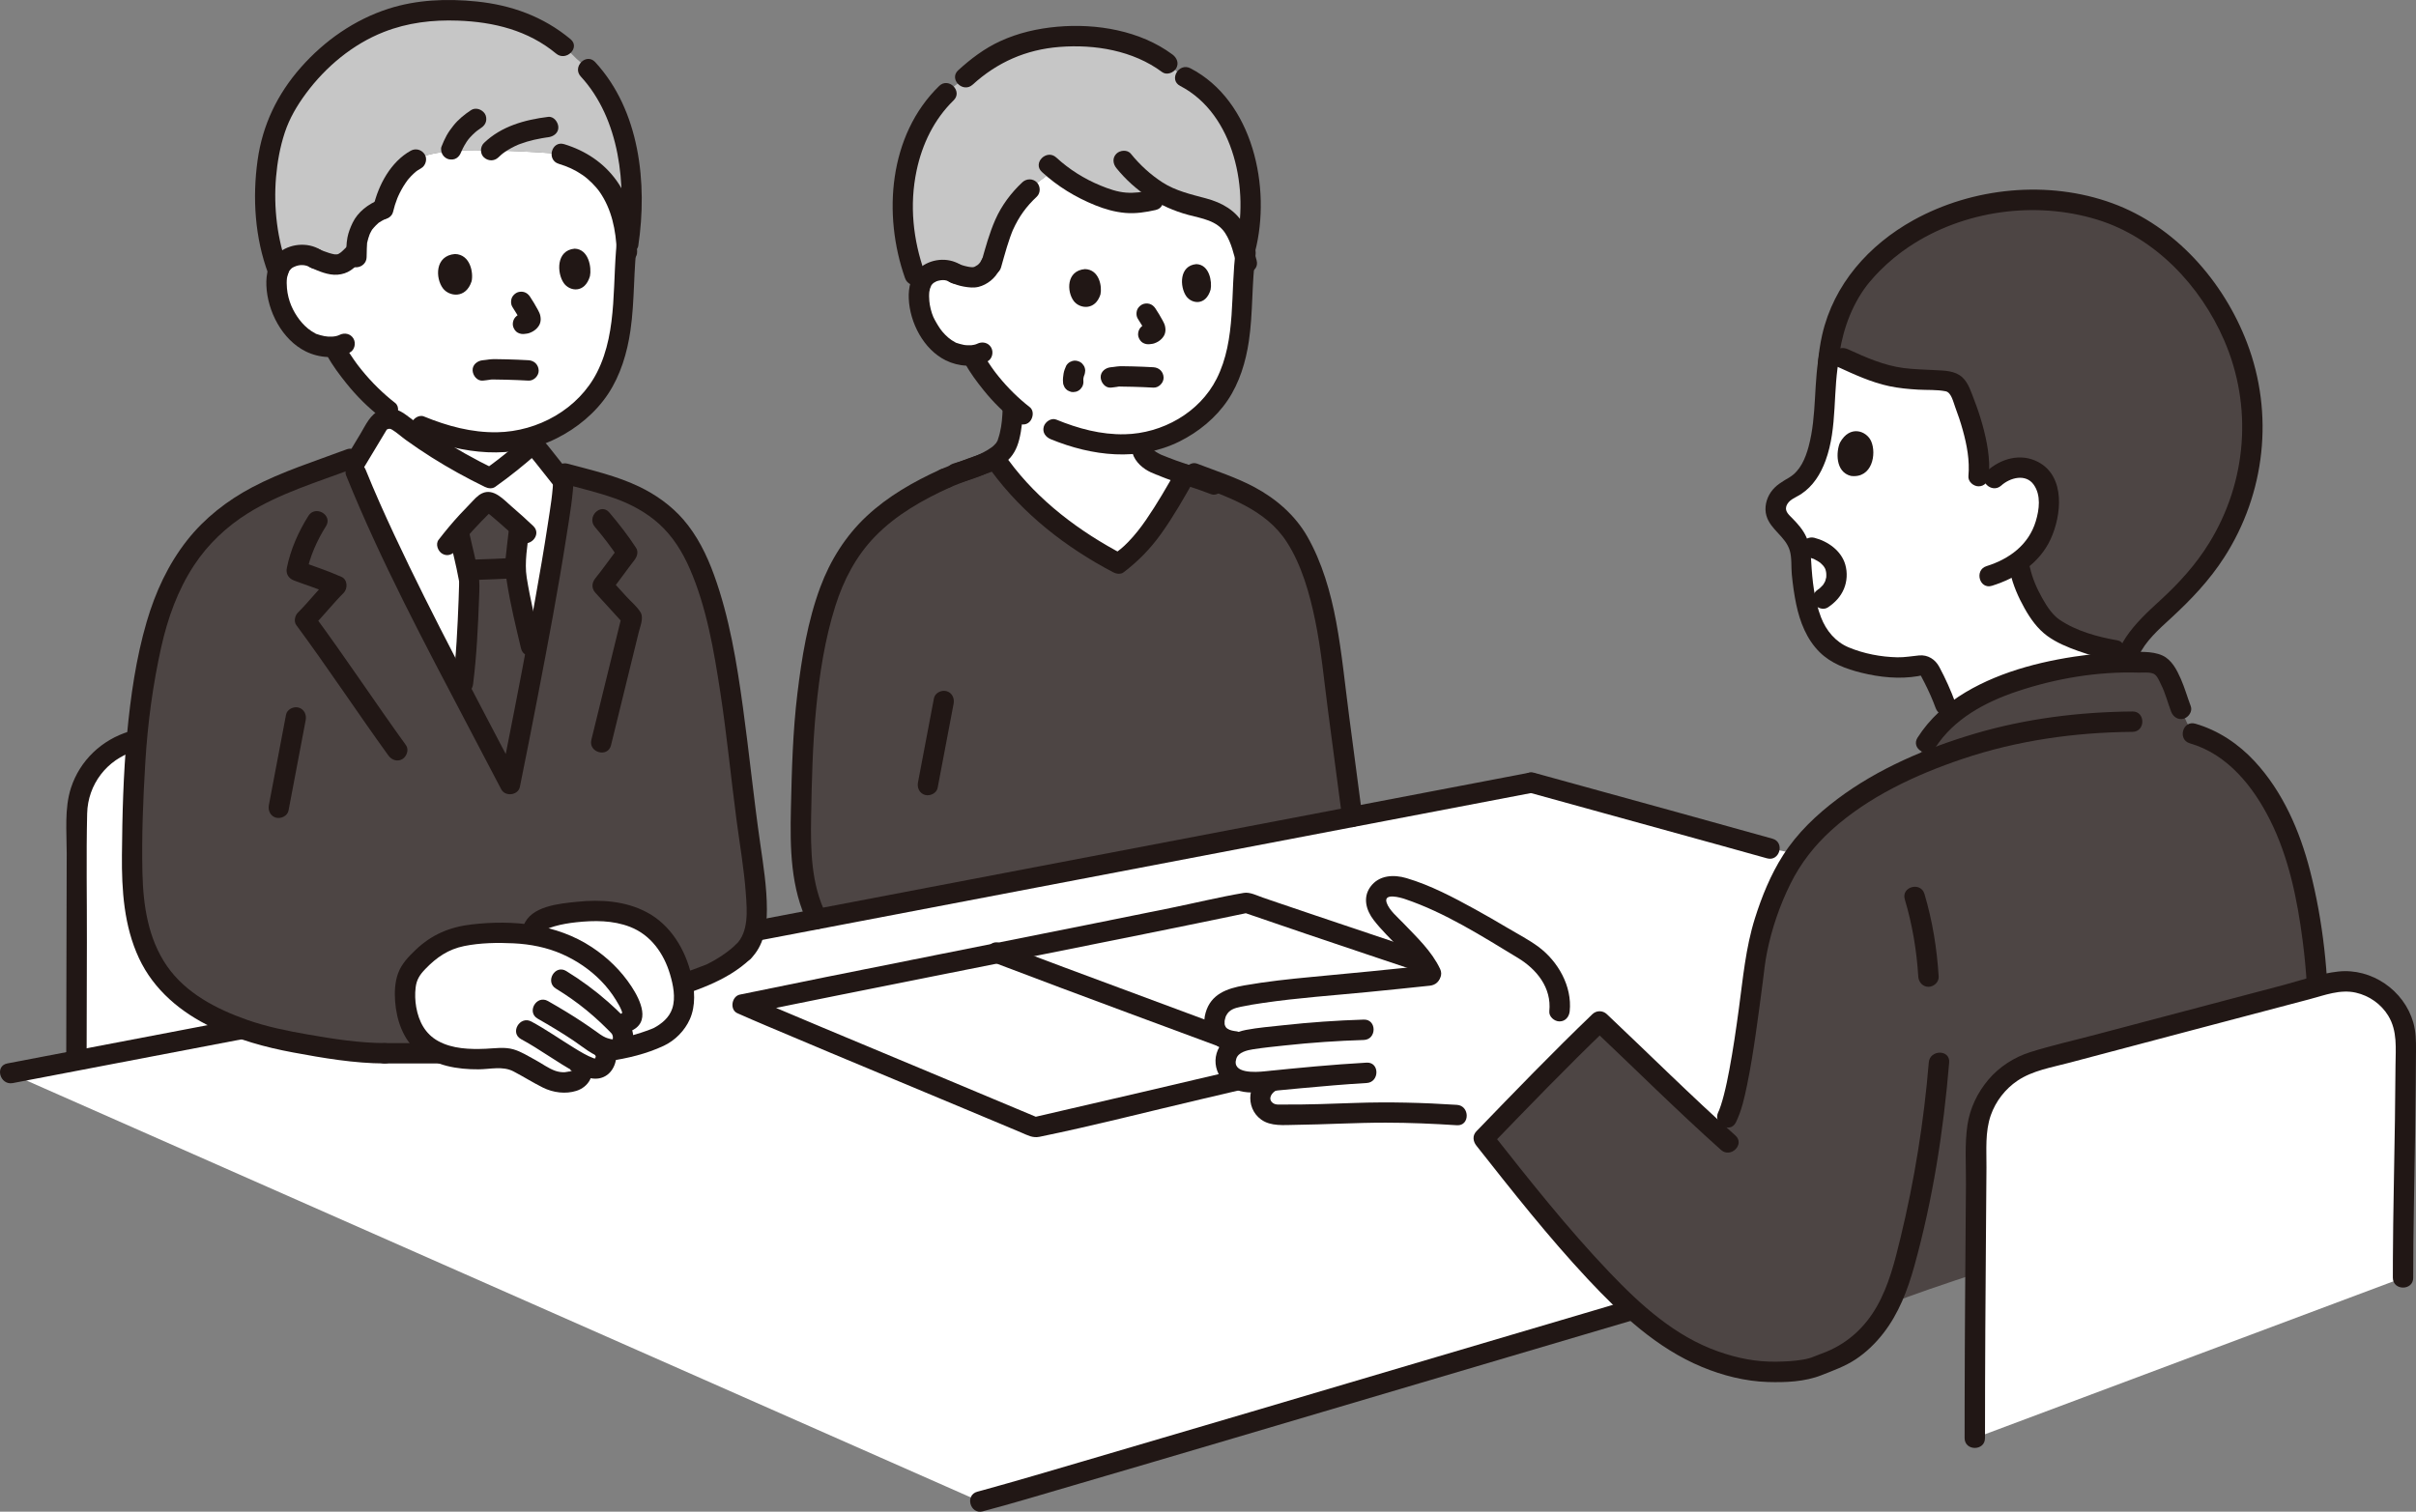 <?xml version="1.0" encoding="UTF-8"?><svg id="b" xmlns="http://www.w3.org/2000/svg" width="473.966" height="296.646" viewBox="0 0 473.966 296.646"><rect x="0" y="0" width="473.966" height="296.646" fill="#808080" stroke="none"/><defs><style>.d{fill:#fff;}.e{fill:none;}.f{fill:#211715;}.g{fill:#c6c6c6;}.h{fill:#4d4544;}</style></defs><g id="c"><path class="d" d="M47.506,201.9c2.8-.54,5.7-1.09,8.69-1.66l92.25-17.62c50.11-9.57,112.01-21.39,151.98-29.04,14.17,3.9,35.99,9.91,46.76,12.93,0,0,3.73.74,7.13,1.41v79.14c-12.09,3.32-147.44,43.73-162.05,47.58L1.976,210.61c2.97-.57,7.44-1.42,13.21-2.53,8.29-1.59,19.27-3.69,32.32-6.18Z"/><path class="d" d="M37.006,196.62c3.2,2.26,6.79,3.94,10.5,5.28-13.05,2.49-24.03,4.59-32.32,6.18l-.19-1.02c0-6.55.1-36.09.1-47.06,0-6.94,4.37-12.67,10.82-14.55l.89.08c-.52,6.11-.67,12.25-.81,18.39-.2,8.26-.3,16.95,3.57,24.26,1.78,3.34,4.35,6.26,7.44,8.44Z"/><path class="d" d="M358.886,68.95l2.62,1.31c3.27,1.49,6.58,3,10.11,3.68,3.25.62,6.6.52,9.89.83.61.05,1.23.13,1.74.45.64.41,1,1.14,1.31,1.83,1.97,4.5,4.13,11.39,3.6,16.38l3.03.43c1.09-1,2.25-1.75,3.86-2.01,1.81-.28,3.5.1,4.73,1.18,1.82,1.6,2.45,4.66,2.11,7.1-.64,4.51-2.66,7.84-5.92,10.15l.33,1.59c.68,3.15,3,7.95,5.39,10.38,2.54,2.58,9.16,4.66,13.21,5.34l2.7.64c-.25.57-.43,1.15-.53,1.74-6.08.06-12.16,1.05-18.05,2.62-5.64,1.51-11.38,3.76-15.88,7.36l-1.46-1.51c-1.26-3.53-2.9-6.39-2.95-6.55-.34-.93-1.32-1.49-2.29-1.27-4.05.91-10.2.05-14.64-1.8-2.27-.94-4.42-2.68-6.02-6.05-.75-1.58-1.3-3.69-1.69-5.85-.59-3.28-.82-6.69-.84-8.64-.33-1.44-.9-2.79-1.9-3.96-1.51-1.78-4.01-3.22-2.58-6.13.55-1.1,1.54-1.9,2.65-2.44,5.58-2.71,6.17-10.98,6.6-16.93-.01-2.81.21-5.41.62-7.81.07-.72.16-1.41.25-2.06Z"/><path class="f" d="M16.994,207.059c0-7.398.031-14.797.051-22.195.022-8.403-.145-16.829.053-25.23.135-5.724,3.89-10.601,9.351-12.258,2.457-.745,1.41-4.607-1.063-3.857-5.41,1.641-9.707,5.688-11.463,11.093-1.316,4.052-.83,8.654-.837,12.863-.017,9.572-.046,19.144-.07,28.716-.009,3.623-.021,7.245-.021,10.868,0,2.574,4,2.578,4,0h0Z"/><path class="f" d="M192.802,296.571c5.874-1.552,11.697-3.321,17.528-5.024,10.516-3.072,21.023-6.172,31.53-9.275,12.235-3.613,24.468-7.235,36.701-10.856,10.718-3.172,21.436-6.346,32.157-9.508,6.249-1.842,12.491-3.711,18.76-5.484.31-.088.621-.175.931-.26,2.479-.681,1.427-4.541-1.063-3.857-5.529,1.519-11.019,3.19-16.519,4.81-10.341,3.045-20.677,6.106-31.014,9.165-12.223,3.618-24.446,7.237-36.671,10.85-10.868,3.212-21.738,6.42-32.614,9.605-6.56,1.921-13.114,3.875-19.706,5.685-.361.099-.722.197-1.083.293-2.487.657-1.432,4.516,1.063,3.857h0Z"/><path class="f" d="M2.506,212.536c12.565-2.401,25.128-4.811,37.693-7.211,5.509-1.052,11.017-2.104,16.526-3.154,2.526-.482,1.456-4.338-1.063-3.857-15.735,3.001-31.468,6.01-47.201,9.022-2.339.448-4.678.896-7.018,1.343-2.526.483-1.456,4.339,1.063,3.857h0Z"/><path class="f" d="M347.72,164.578c-12.143-3.399-24.302-6.742-36.459-10.094-3.431-.946-6.862-1.891-10.292-2.837-2.485-.685-3.546,3.173-1.063,3.857,12.739,3.51,25.479,7.018,38.212,10.552,2.847.79,5.694,1.582,8.539,2.378,2.483.695,3.543-3.163,1.063-3.857h0Z"/><path class="d" d="M151.245,199.513c-2.47-1.051-4.393-1.881-5.578-2.413,25.715-5.33,71.02-14.127,98.866-19.959,13.375,4.626,38.473,12.952,55.888,18.872l4.284,1.456c-30.634,7.096-71.54,16.832-101.661,23.758-15.904-6.709-40.045-16.713-51.8-21.714Z"/><path class="f" d="M194.923,188.863c17.699,6.743,35.487,13.251,53.239,19.853,5.086,1.891,10.17,3.786,15.25,5.693,1.011.38,2.192-.422,2.46-1.397.308-1.122-.382-2.079-1.397-2.46-18.571-6.969-37.191-13.806-55.77-20.753-4.244-1.587-8.485-3.179-12.719-4.792-1.01-.385-2.193.426-2.46,1.397-.309,1.126.384,2.074,1.397,2.46h0Z"/><path class="f" d="M152.255,197.786c-1.864-.793-3.729-1.585-5.578-2.413l-.478,3.655c12.259-2.54,24.539-4.984,36.816-7.434,13.838-2.761,27.678-5.511,41.509-8.309,6.851-1.386,13.7-2.783,20.541-4.215h-1.063c16.049,5.548,32.179,10.863,48.269,16.293,3.97,1.34,7.937,2.687,11.903,4.036v-3.857c-26.783,6.205-53.531,12.557-80.303,18.805-7.117,1.661-14.236,3.315-21.358,4.953h1.063c-14.039-5.921-28.114-11.756-42.164-17.65-3.055-1.282-6.109-2.566-9.158-3.862-.993-.422-2.143-.297-2.736.718-.491.84-.282,2.311.718,2.736,8.438,3.589,16.905,7.112,25.366,10.646,4.855,2.028,9.711,4.055,14.564,6.086,2.306.965,4.612,1.931,6.917,2.899,1.085.456,2.17.912,3.255,1.368,1.23.518,2.233,1.114,3.596.834,10.586-2.174,21.09-4.887,31.612-7.352,11.211-2.626,22.42-5.263,33.629-7.896,12.018-2.822,24.036-5.642,36.062-8.428,2.034-.471,1.764-3.258,0-3.857-10.281-3.495-20.573-6.955-30.867-10.412-5.423-1.821-10.846-3.642-16.266-5.472-2.493-.842-4.984-1.686-7.475-2.535-.969-.33-1.938-.662-2.907-.994-1.135-.389-2.513-1.12-3.721-.915-4.835.821-9.637,1.999-14.443,2.978-5.46,1.112-10.922,2.214-16.386,3.31-11.422,2.293-22.847,4.564-34.271,6.845-11.261,2.249-22.522,4.496-33.766,6.826-1.597.331-2.044,2.955-.478,3.655,1.849.827,3.714,1.619,5.578,2.413.993.423,2.143.297,2.736-.718.492-.84.282-2.311-.718-2.736Z"/><path class="e" d="M56.82,154.171c-1.122,5.915-2.245,11.83-3.367,17.746"/><path class="d" d="M61.879,50.747c-1.11-.729-2.473-.854-3.585-.64-2.421.467-3.259,1.886-3.587,2.692-.978,2.41-.279,6.447,1.015,8.812.912,1.672,2.293,3.986,5.098,5.535.883.485,3.104,1.136,5.109.841-1.479-.984,2.054,4.018,2.054,4.018,2.226,3.027,4.672,5.798,8.119,8.476v1.655c.657-.077,1.348.075,1.911.513,5.677,4.418,11.9,8.156,18.115,11.169,2.794-1.963,5.652-4.314,7.493-5.972v-1.843c3.849-1.002,7.334-2.955,10.654-5.902,5.253-4.662,7.335-11.765,7.875-19.547.275-3.954.296-8.253.77-12.517-.688-9.951-5.337-15.589-12.78-17.819,0,0-7.605-.687-16.735-.742-9.131-.056-11.82,1.827-11.82,1.827-3.288,1.785-5.555,6.056-6.397,9.718-1.859.673-2.806,1.631-3.724,2.773-.747.93-1.377,2.997-1.432,3.721-.044.58-.074,1.188-.093,1.814-1.719,1.77-2.6,2.642-4.16,2.588-1.171-.04-2.834-.686-3.902-1.169"/><path class="d" d="M85.707,126.39c-6.262-12.216-12.43-24.835-16.425-35.018l.534-.888,4.373-7.264c.778-1.126,2.604-1.523,3.824-.574,5.677,4.418,11.9,8.156,18.115,11.169,2.794-1.963,5.652-4.314,7.493-5.972.387-.348,1.584-.083,1.836.239,1.549,1.981,6.866,8.548,5.042,6.577-.951,12.617-10.439,59.221-10.439,59.221-4.099-7.876-9.258-17.55-14.354-27.492Z"/><path class="g" d="M61.879,50.747c1.067.483,2.731,1.129,3.902,1.169,1.559.054,2.441-.819,4.16-2.588.019-.626.049-1.235.093-1.814.055-.724.684-2.791,1.432-3.721.918-1.142,1.865-2.1,3.724-2.773.842-3.661,3.109-7.933,6.397-9.718,0,0,2.689-1.882,11.82-1.827,9.131.056,16.735.742,16.735.742,7.767,2.326,12.491,8.366,12.851,19.145.598-2.98.867-6.324.871-9.605.019-3.827-.316-7.51-.913-10.368-1.36-6.5-5.004-13.886-9.826-17.834-7.092-7.377-14.977-9.55-25.82-9.55-7.255,0-17.94,2.206-27.312,13.149-4.294,5.278-6.013,8.796-7.216,14.898-.596,3.071-1.044,8.359-.686,11.46.229,1.908.637,5.008,1.356,7.99.309,1.28.674,2.538,1.108,3.671.088-.216.152-.374.152-.374.328-.806,1.166-2.224,3.587-2.692,1.112-.215,2.474-.09,3.585.64"/><path class="e" d="M115.317,13.67c3.724,4.147,6.488,10.247,7.633,15.72,1.062,5.075,1.292,12.752.19,19.218"/><path class="f" d="M113.936,15.014c7.668,8.318,9.031,21.384,7.426,32.14-.159,1.067.267,2.15,1.397,2.46.943.259,2.3-.322,2.46-1.397,1.829-12.26.28-26.557-8.455-36.031-1.749-1.897-4.572.937-2.828,2.828h0Z"/><path class="f" d="M56.494,52.669c-2.103-5.621-2.85-11.916-2.343-17.876.254-2.981.782-5.942,1.72-8.788.919-2.786,2.405-5.3,4.143-7.651,3.869-5.235,9.175-9.676,15.269-12.072,4.702-1.848,9.547-2.411,14.565-2.233,6.998.248,13.772,1.911,19.249,6.467,1.965,1.635,4.81-1.18,2.828-2.828-5.339-4.442-11.592-6.7-18.46-7.398-5.777-.587-11.696-.365-17.256,1.425-6.675,2.15-12.546,6.259-17.172,11.498s-7.537,11.302-8.505,18.241c-1.032,7.394-.531,15.233,2.104,22.279.378,1.011,1.352,1.701,2.46,1.397.971-.267,1.777-1.443,1.397-2.46h0Z"/><path class="f" d="M109.609,32.146c1.738.531,3.136,1.147,4.707,2.221,1.14.78,2.557,2.182,3.356,3.341,2.333,3.386,3.16,7.473,3.319,11.615.099,2.566,4.099,2.579,4,0-.184-4.802-1.159-9.823-3.991-13.814-2.537-3.576-6.158-5.948-10.328-7.221-2.468-.753-3.522,3.107-1.063,3.857h0Z"/><path class="f" d="M90.468,29.844c.054-.136.109-.272.166-.407l-.202.478c.409-.958.913-1.868,1.544-2.698l-.313.405c.633-.819,1.374-1.537,2.189-2.173l-.405.313c.314-.242.637-.471.967-.691.435-.29.778-.681.919-1.195.132-.479.072-1.116-.202-1.541-.559-.867-1.805-1.338-2.736-.718-1.279.852-2.5,1.835-3.458,3.045-.488.616-.946,1.244-1.328,1.932-.389.702-.705,1.443-1,2.188-.179.452-.033,1.139.202,1.541.243.415.718.811,1.195.919.512.117,1.087.091,1.541-.202.464-.299.717-.685.919-1.195h0Z"/><path class="f" d="M97.766,30.89c.167-.161.336-.319.51-.471.087-.076.176-.149.264-.224.137-.117.153-.126.001-.009.387-.298.796-.57,1.214-.823.396-.239.804-.459,1.221-.662.21-.102.423-.197.636-.292.28-.126-.281.102.01-.002.138-.05.274-.108.412-.16.899-.335,1.822-.603,2.756-.819.507-.117,1.017-.219,1.53-.308.243-.042.487-.082.731-.119.038-.006.416-.062.194-.03-.248.036.3-.038.289-.036,1.034-.128,2.052-.828,2-2-.044-.973-.888-2.138-2-2-4.587.569-9.181,1.835-12.596,5.126-.755.727-.786,2.107,0,2.828.811.744,2.023.776,2.828,0h0Z"/><path class="f" d="M77.113,41.567c.213-.913.492-1.809.838-2.68.027-.068.054-.135.082-.202.056-.137.036-.09-.06.141.046-.027.095-.217.118-.268.101-.224.206-.445.315-.665.23-.462.479-.915.749-1.355.256-.417.535-.814.821-1.211.162-.225-.306.369-.002.005.077-.092.152-.185.23-.276.154-.181.313-.357.478-.528.323-.337.67-.643,1.027-.944.188-.159-.329.227-.024.022.094-.063.185-.131.279-.193.206-.137.417-.263.633-.383.916-.507,1.294-1.843.718-2.736-.598-.928-1.756-1.26-2.736-.718-3.914,2.168-6.334,6.701-7.321,10.928-.237,1.017.315,2.214,1.397,2.46,1.022.233,2.206-.307,2.46-1.397h0Z"/><path class="h" d="M129.913,194.51s8.223-2.819,9.828-3.589c3.396-1.629,6.055-4.155,6.055-4.155,2.673-2.445,2.772-6.81,2.599-10.149-.256-4.942-1.123-9.874-1.783-14.785-1.958-14.565-2.995-29.626-6.98-43.81-1.212-4.312-2.751-8.585-5.219-12.322-3.215-4.868-7.86-7.863-13.261-9.832-1.681-.613-10.305-2.943-10.305-2.943,0,0-.141-.038-.278-.077.092,8.964-10.508,61.034-10.508,61.034-9.362-17.985-24.245-45.352-31.293-63.861l-.142.053-12.236,4.593c-11.761,4.597-18.796,11.146-23.34,21.315-1.282,2.869-2.553,6.948-3.245,10.014-1.345,5.955-2.307,11.996-2.878,18.074-.619,6.595-.777,13.224-.934,19.846-.197,8.268-.299,16.955,3.577,24.26,1.774,3.343,4.344,6.261,7.436,8.444,4.27,3.013,9.229,5.004,14.235,6.505,2.728.818,16.643,3.563,24.24,3.562h19.657l34.776-12.177Z"/><path class="h" d="M92.038,115.74c.024-.832.032-1.409.023-1.635-.043-1.017-1.386-6.472-2.009-9.386l-.128-.436c1.58-1.84,3.17-3.479,4.97-5.289.182-.183.382-.365.634-.439.538-.159,1.065.235,1.486.594,1.725,1.47,3.165,2.681,4.864,4.246-.02.244-.033.41-.033.41-.2,1.883-.646,5.24-.749,6.877-.141,2.223,1.617,10.006,3.044,16.019,0,0,.267,1.135.676,2.876-2.45,12.991-4.754,24.308-4.754,24.308-2.759-5.3-5.997-11.414-9.373-17.877.077-1.096.127-1.814.127-1.814.647-5.036,1.11-14.546,1.223-18.452Z"/><path class="f" d="M75.48,204.687c-5.042-.02-10.095-.814-15.05-1.68-4.072-.712-8.077-1.513-11.982-2.889-5.962-2.101-11.99-5.205-15.677-10.527-3.73-5.386-4.682-11.93-4.83-18.341-.167-7.223.133-14.522.57-21.731.459-7.581,1.463-15.105,3.116-22.52,1.261-5.654,3.22-11.157,6.409-16.022,2.74-4.18,6.405-7.646,10.64-10.285,6.282-3.914,13.588-6.102,20.48-8.689,1.011-.379,1.702-1.351,1.397-2.46-.267-.97-1.444-1.778-2.46-1.397-6.23,2.339-12.749,4.37-18.644,7.49-4.873,2.579-9.31,6.033-12.731,10.377-3.741,4.749-6.246,10.213-7.939,15.997-2.09,7.138-3.159,14.669-3.853,22.061-.739,7.869-.936,15.818-1.005,23.719-.06,6.884.396,13.927,3.35,20.253,2.916,6.242,8.246,10.659,14.373,13.578,5.089,2.424,10.345,3.882,15.853,4.907,5.898,1.097,11.967,2.137,17.982,2.16,2.574.01,2.578-3.99,0-4h0Z"/><path class="f" d="M147.211,188.181c2.606-2.521,3.24-6.222,3.238-9.705-.003-4.315-.686-8.632-1.301-12.893-1.287-8.914-2.172-17.878-3.402-26.8-1.205-8.742-2.653-17.672-5.681-25.995-1.419-3.902-3.272-7.674-6.005-10.832-2.376-2.744-5.423-4.908-8.686-6.471-4.424-2.119-9.282-3.214-13.997-4.489-2.488-.673-3.55,3.185-1.063,3.857,3.435.929,6.95,1.753,10.305,2.943,3.113,1.104,6.153,2.746,8.619,4.958,2.723,2.444,4.638,5.533,6.092,8.87,3.3,7.575,4.736,16.118,5.981,24.236,1.276,8.318,2.079,16.699,3.178,25.041.637,4.835,1.489,9.651,1.833,14.52.228,3.227.606,7.468-1.939,9.93-1.854,1.793.977,4.62,2.828,2.828h0Z"/><path class="f" d="M75.48,208.687h15.39c1.519,0,3.357.287,4.851-.09,1.287-.324,2.557-.895,3.808-1.333,10.207-3.574,20.41-7.16,30.621-10.722,6.057-2.113,12.267-3.846,17.06-8.361,1.878-1.769-.955-4.594-2.828-2.828-1.196,1.127-2.555,2.094-3.965,2.933-.566.337-1.147.637-1.735.932-.478.24.071-.018-.252.109-.769.303-1.543.595-2.32.88-2.245.823-4.506,1.603-6.764,2.388-3.826,1.33-7.645,2.677-11.468,4.016l-17.84,6.247c-1.657.58-3.341,1.112-4.979,1.743-.088.034-.344.067-.403.141-.09.112.758.005.332-.053-.791-.108-1.673,0-2.469,0h-17.04c-2.574,0-2.578,4,0,4h0Z"/><path class="f" d="M56.113,140.244c-1.122,5.915-2.245,11.83-3.367,17.746-.201,1.06.296,2.158,1.397,2.46.977.268,2.258-.33,2.46-1.397,1.122-5.915,2.245-11.83,3.367-17.746.201-1.06-.296-2.158-1.397-2.46-.977-.268-2.258.33-2.46,1.397h0Z"/><path class="e" d="M118.598,95.57c-2.818-1.065-7.801-2.541-10.464-3.662-1.343-.433-2.597-1.387-3.407-2.585"/><path class="f" d="M92.519,55.191c.37-1.627-.223-5.26-3.258-5.345-3.979.322-3.86,4.76-2.364,6.739,1.225,1.62,4.504,2.086,5.622-1.393Z"/><path class="f" d="M115.74,54.17c.333-1.63-.224-5.277-3.004-5.374-3.643.308-3.517,4.76-2.139,6.75,1.128,1.63,4.133,2.109,5.144-1.376Z"/><path class="f" d="M100.528,60.243c.294.452.578.91.856,1.372.299.496.612.999.851,1.528l-.202-.478c.051.123.091.245.112.376l-.071-.532c.006.062.006.118,0,.181l.071-.532c-.005.039-.014.076-.028.113l.202-.478c-.014.037-.032.072-.054.104l.313-.405c-.093.117-.202.218-.319.311l.405-.313c-.1.073-.203.135-.316.186l.478-.202c-.153.062-.309.096-.472.119l.532-.071c-.273.035-.548.062-.818.113-.469.088-.962.52-1.195.919-.251.429-.357,1.061-.202,1.541.157.484.457.951.919,1.195.498.263.987.306,1.541.202.039-.007.079-.014.118-.02l-.532.071c.373-.05.765-.063,1.121-.192.558-.201,1.06-.486,1.472-.921.302-.318.564-.692.673-1.125.124-.493.109-.84.018-1.329-.079-.429-.291-.826-.495-1.209-.464-.872-.987-1.717-1.526-2.545-.283-.435-.687-.779-1.195-.919-.479-.132-1.116-.072-1.541.202-.427.275-.803.685-.919,1.195s-.093,1.089.202,1.541h0Z"/><path class="f" d="M77.516,79.066c-2.423-1.893-4.61-4.049-6.547-6.436-.22-.272-.438-.545-.652-.822.226.292-.143-.19-.151-.201-.096-.127-.191-.254-.286-.382-.177-.239-.347-.482-.515-.727-.628-.915-1.256-1.841-1.783-2.819-.497-.922-1.85-1.289-2.736-.718-.937.604-1.249,1.75-.718,2.736,1.075,1.996,2.475,3.85,3.892,5.611,1.968,2.445,4.193,4.652,6.667,6.585.823.643,2.037.862,2.828,0,.659-.718.881-2.141,0-2.828h0Z"/><path class="f" d="M62.888,49.02c-2.611-1.589-6.15-1.225-8.447.77-1.771,1.539-2.278,4.017-2.182,6.265.213,5.021,3.076,10.613,7.729,12.908,2.621,1.293,5.997,1.557,8.634.21.962-.491,1.241-1.842.718-2.736-.572-.977-1.771-1.21-2.736-.718-.827.422-2.118.4-2.97.24-.546-.103-1.066-.263-1.592-.436-.405-.133.249.151-.097-.045-.293-.166-.585-.329-.866-.514-1.775-1.171-3.13-3.108-3.916-4.927-.467-1.08-.774-2.326-.87-3.466-.056-.664-.079-1.352.005-2.014-.011.09.101-.491.133-.61.048-.178.428-.958.093-.343.084-.154.163-.308.25-.46.051-.089.343-.412.055-.092.427-.475.431-.487.991-.739.883-.397,2.054-.446,3.05.16,2.205,1.342,4.217-2.116,2.019-3.454h0Z"/><path class="f" d="M82.106,85.581c8.647,3.544,18.416,4.738,27.04.459,4.015-1.992,7.702-5.027,10.177-8.781,2.421-3.672,3.716-8.029,4.349-12.348.878-5.989.565-12.074,1.396-18.067.148-1.069-.259-2.148-1.397-2.46-.935-.257-2.311.32-2.46,1.397-1.245,8.979.149,18.909-4.067,27.252-3.659,7.242-11.617,11.654-19.616,11.79-4.997.085-9.764-1.216-14.359-3.099-1-.41-2.199.444-2.46,1.397-.315,1.147.393,2.049,1.397,2.46h0Z"/><path class="e" d="M62.05,92.925c3.74-1.127,9.447-2.974,10.721-6.03.471-1.136.739-2.355.914-3.565.222-1.487.305-2.549.379-4.239"/><path class="f" d="M103.68,70.688c-1.445-.083-2.892-.139-4.339-.177-.734-.02-1.468-.034-2.202-.038-.378-.002-.748.011-1.124.055-.338.039-.674.093-1.012.136.529-.067-.191.016-.286.025-1.039.095-2.051.852-2,2,.045,1.002.884,2.101,2,2,.219-.02.437-.046.655-.074.232-.031.463-.062.694-.094.233-.032.215-.03-.052.007.356-.087.76-.057,1.124-.055.734.004,1.468.019,2.202.038,1.447.039,2.894.094,4.339.177,1.046.06,2.046-.963,2-2-.051-1.135-.879-1.936-2-2h0Z"/><path class="f" d="M60.869,52.474c1.627.731,3.528,1.577,5.357,1.431.937-.075,1.835-.351,2.612-.891.834-.579,1.552-1.283,2.258-2.006.732-.749.802-2.092,0-2.828-.791-.726-2.047-.799-2.828,0-.295.302-.591.603-.897.893-.132.125-.266.247-.403.366-.067.058-.16.112-.216.181.035-.043.37-.267.151-.118-.124.084-.245.171-.375.246-.068.04-.14.074-.208.114-.244.144.225-.087.225-.087-.048.071-.354.118-.435.137-.02.005-.171.049-.181.036,0,0,.598-.042.202-.035-.151.003-.3.009-.451,0-.017-.001-.21-.017-.21-.018,0-.008.571.091.146.014-.357-.065-.708-.157-1.054-.263-.357-.109-.71-.234-1.059-.368-.166-.064-.328-.143-.496-.199.059.02.414.179.169.07-.096-.042-.191-.084-.287-.127-.505-.227-.986-.355-1.541-.202-.464.128-.967.486-1.195.919-.462.874-.301,2.278.718,2.736h0Z"/><path class="f" d="M67.887,93.258c6.822,16.895,15.446,33.054,23.907,49.167,2.182,4.155,4.371,8.305,6.539,12.468.77,1.478,3.315,1.197,3.655-.478,1.207-5.931,2.371-11.87,3.516-17.814,2.011-10.441,3.991-20.897,5.626-31.404.611-3.93,1.338-7.938,1.435-11.924.062-2.575-3.938-2.574-4,0-.084,3.478-.596,6.284-1.087,9.527-.756,4.996-1.62,9.976-2.511,14.95-1.752,9.774-3.63,19.526-5.565,29.266-.42,2.113-.841,4.225-1.27,6.336l3.655-.478c-8.269-15.881-16.816-31.631-24.403-47.855-1.978-4.23-3.891-8.493-5.64-12.823-.404-1.001-1.333-1.707-2.46-1.397-.95.261-1.804,1.453-1.397,2.46h0Z"/><path class="f" d="M116.701,103.393c1.658,1.949,3.217,3.968,4.614,6.114l.313-2.424c-1.631,2.096-3.251,4.439-4.835,6.398-.704.871-.793,1.959,0,2.828,1.915,2.101,3.831,4.203,5.746,6.304l-.514-1.946c-2.008,8.17-4.012,16.34-6.014,24.512-.612,2.5,3.244,3.566,3.857,1.063,1.497-6.111,2.996-12.222,4.496-18.332.317-1.29.633-2.579.95-3.869.277-1.126.994-2.777.366-3.851-.657-1.123-1.879-2.124-2.75-3.079-1.103-1.21-2.206-2.42-3.309-3.63v2.828c1.639-2.028,3.436-4.602,4.835-6.398.532-.683.835-1.621.313-2.424-1.581-2.427-3.364-4.718-5.239-6.923-1.67-1.964-4.488.877-2.828,2.828h0Z"/><path class="f" d="M60.503,101.225c-1.964,3.126-3.501,6.593-4.232,10.222-.23,1.139.325,2.052,1.397,2.46,2.435.928,4.944,1.685,7.323,2.752l-.405-3.141c-2.149,2.145-4.006,4.561-6.154,6.706-.572.571-.831,1.721-.313,2.424,6.203,8.406,11.956,17.131,18.071,25.6.631.874,1.74,1.3,2.736.718.864-.505,1.353-1.856.718-2.736-6.115-8.469-11.867-17.194-18.071-25.6l-.313,2.424c2.149-2.145,4.006-4.561,6.154-6.706.832-.83.793-2.604-.405-3.141-2.7-1.211-5.517-2.103-8.279-3.155l1.397,2.46c.67-3.324,2.031-6.404,3.829-9.266,1.373-2.186-2.086-4.196-3.454-2.019h0Z"/><path class="f" d="M104.611,103.217c-1.386-1.321-2.81-2.598-4.262-3.845-1.559-1.339-3.502-3.623-5.771-2.571-.944.438-1.653,1.335-2.37,2.068-.687.703-1.367,1.412-2.033,2.134-1.455,1.576-2.819,3.223-4.131,4.92-.661.855-.13,2.241.718,2.736,1.033.604,2.074.14,2.736-.718,2.04-2.641,4.345-5.083,6.711-7.434.167-.166.397-.23.046-.131-.246.178-.527.199-.842.063l.208.132c.1.152.47.407.672.579.596.507,1.192,1.015,1.783,1.527,1.262,1.094,2.498,2.215,3.708,3.367,1.864,1.776,4.697-1.048,2.828-2.828h0Z"/><path class="f" d="M106.067,126.168c-1.007-4.248-2.045-8.511-2.736-12.824-.482-3.007.169-6.364.512-9.54.116-1.076-1.002-2-2-2-1.178,0-1.883.921-2,2-.212,1.962-.481,3.918-.667,5.884-.143,1.516.023,2.945.255,4.449.681,4.406,1.751,8.76,2.778,13.095.594,2.504,4.451,1.444,3.857-1.063h0Z"/><path class="f" d="M88.123,105.251c.608,2.825,1.36,5.627,1.876,8.471.033.181.072.363.093.547-.062-.541-.028-.202-.029-.074-.002.22,0,.441-.004.661-.014.909-.049,1.818-.085,2.726-.215,5.536-.466,11.11-1.159,16.61-.135,1.073,1.016,2,2,2,1.193,0,1.864-.923,2-2,.704-5.58.956-11.237,1.169-16.854.06-1.584.156-3.114-.128-4.679-.516-2.844-1.267-5.646-1.876-8.471-.542-2.515-4.399-1.451-3.857,1.063h0Z"/><path class="f" d="M100.675,109.489c-2.462.133-4.928.228-7.392.31-1.044.035-2.049.895-2,2,.047,1.054.88,2.037,2,2,2.464-.082,4.93-.177,7.392-.31,1.043-.057,2.05-.879,2-2-.046-1.035-.881-2.061-2-2h0Z"/><path class="f" d="M111.332,92.302c-1.074-1.377-2.165-2.74-3.253-4.106-1.001-1.257-1.753-2.328-3.489-2.482-1.87-.166-3.002,1.292-4.315,2.394-1.665,1.397-3.381,2.727-5.155,3.983h2.019c-4.002-1.951-7.894-4.123-11.625-6.552-1.963-1.278-3.882-2.625-5.746-4.045-1.563-1.19-3.232-1.768-5.141-1.015-1.986.783-2.867,2.904-3.902,4.622l-2.634,4.375c-1.331,2.211,2.126,4.224,3.454,2.019l2.251-3.739,1.51-2.508c.157-.26.312-.521.47-.78.211-.346-.004-.113.111-.175.434-.232.671-.198,1.086.056.926.568,1.779,1.358,2.662,1.995,1.644,1.187,3.327,2.321,5.041,3.404,3.37,2.128,6.864,4.05,10.446,5.796.612.298,1.417.426,2.019,0,1.48-1.047,2.924-2.144,4.339-3.277.65-.52,1.294-1.049,1.929-1.588.288-.244.575-.49.859-.738.348-.303.922-.539.04-.258-.129.041-.365-.468-.129-.014.114.219.335.424.486.615.414.522.829,1.042,1.243,1.563.869,1.092,1.739,2.183,2.597,3.284.665.853,2.131.698,2.828,0,.842-.842.666-1.974,0-2.828h0Z"/><path class="f" d="M71.923,50.453c.004-.589.016-1.178.042-1.766.012-.282.027-.563.046-.845.004-.06-.012-.331.029-.392.012-.017-.113.581-.038.307.092-.339.154-.684.259-1.021.062-.2.13-.399.202-.596.043-.117.108-.242.14-.362-.049.179-.149.339-.022.065.086-.185.178-.368.28-.545.047-.082.102-.161.148-.243.17-.299-.259.306-.089.101.266-.32.531-.638.825-.933.148-.148.301-.291.46-.427.288-.246-.036-.057-.053.03.012-.058.226-.162.271-.193.193-.131.392-.251.596-.362.108-.059.218-.116.329-.169.096-.046.531-.227.1-.052.502-.204.911-.433,1.195-.919.251-.429.357-1.061.202-1.541-.302-.932-1.422-1.819-2.46-1.397-2.142.871-4.176,2.382-5.205,4.517-.44.913-.827,1.899-1.02,2.898-.242,1.253-.228,2.573-.238,3.844-.008,1.046.925,2.048,2,2,1.09-.049,1.992-.879,2-2h0Z"/><path class="d" d="M133.668,191.76c-.978-4.083-3.137-8.011-6.567-10.293-3.379-2.248-7.563-2.896-11.518-2.693-2.152.111-10.139.703-10.949,3.425l-.322,1.263c-2.532-.391-5.116-.468-7.669-.349-3.923.183-8.03.401-11.327,2.727-1.55,1.093-2.904,2.441-4.175,3.841-1.026,1.13-1.444,2.5-1.602,4.085-.14,1.404-.083,2.935.192,4.433.431,2.348,1.397,4.613,2.979,6.168,1.432,1.407,3.301,2.313,5.242,2.825,3.315.873,6.739.687,10.119.434,1.154-.086,2.304.159,3.324.704,1.859.992,4.133,2.161,5.589,3.067,1.47.914,3.302,1.207,5.001.878.644-.125,1.301-.358,1.739-.846.438-.489.583-1.286.181-1.805,0,0-.602-.777-1.204-1.554.851.441,1.811.939,1.811.939.623.323,1.279.621,1.979.673.7.052,1.458-.187,1.866-.757.408-.571.773-1.967.265-2.616,0,0-.006-.007-.006-.008,6.42-.122,10.59-2.813,10.59-2.813,2.575-1.185,4.342-3.615,4.753-5.625.411-2.01.186-4.109-.291-6.103Z"/><path class="f" d="M106.563,182.731c-.053.148-.104.151.048.008.136-.128.121-.13.428-.293.571-.303,1.085-.488,1.738-.674,1.382-.395,2.811-.636,4.239-.791,3.557-.385,7.21-.411,10.596.904,4.057,1.576,6.612,5.202,7.822,9.265.621,2.084,1.151,4.608.452,6.74-.595,1.814-2.07,3.006-3.689,3.872-.046.025-.098.041-.145.063.677-.321-.084.029-.25.094-.691.27-1.391.517-2.096.746-2.402.782-4.866,1.347-7.366,1.701-1.07.152-1.657,1.514-1.397,2.46.316,1.151,1.386,1.549,2.46,1.397,3.662-.519,7.447-1.425,10.814-3.008,2.217-1.043,4.121-2.974,5.115-5.214,1.186-2.673.954-5.754.318-8.541-1.158-5.079-4.083-9.981-8.796-12.464-4.185-2.204-8.962-2.517-13.589-2.042-3.478.357-9.178.813-10.559,4.713-.861,2.431,3.002,3.477,3.857,1.063h0Z"/><path class="f" d="M109.064,193.999c2.084,1.277,4.095,2.675,5.984,4.227.959.788,1.891,1.607,2.796,2.457.452.425.897.857,1.335,1.297.219.22.428.45.651.665.008.007.309.326.134.119-.168-.199.107.178.136.224.013.021.125.286.05.093-.086-.22.036.153.048.203.022.092.048.185.061.279-.006-.043-.028-.287-.025-.055,0,.054-.017.452.01.212.025-.216-.025.089-.029.11-.013.066-.047.365-.002.054-.011.073-.094.283-.018.07-.055.154-.334.156.007.017.057-.023.256-.165.108-.048-.123.097.022.016.122.005-.119.013-.233.002-.351.009-.024.002-.325-.022-.099.002.249.026-.141-.03-.197-.044-.218-.054-.433-.111-.645-.183-.12-.04-.238-.085-.356-.131.032.012.261.118.058.022-.176-.083-.352-.167-.523-.261-.389-.213-.739-.476-1.099-.734-.944-.675-1.897-1.338-2.863-1.983-2.229-1.488-4.531-2.859-6.857-4.189-2.239-1.279-4.256,2.176-2.019,3.454,2.361,1.349,4.696,2.741,6.956,4.255,1.972,1.321,3.828,3.011,6.191,3.586,1.425.346,2.972.29,4.13-.706,1.052-.905,1.554-2.341,1.465-3.709-.097-1.476-.734-2.646-1.75-3.692s-2.08-2.057-3.179-3.022c-2.557-2.247-5.31-4.278-8.212-6.057-2.201-1.349-4.212,2.109-2.019,3.454h0Z"/><path class="f" d="M116.896,207.318c.175.271-.015.009.005-.011-.025-.192-.036-.212-.033-.06-.007.12-.004.131.009.033.06-.17-.049.191-.059.229-.024.095-.054.189-.088.281l.059-.143-.078.144.099-.119c-.028-.08.159.035-.094.054.3-.022-.261-.075-.068-.021.174.049-.186-.041-.15-.028-1.359-.498-2.665-1.302-3.919-2.073-2.782-1.71-5.454-3.589-8.331-5.142-2.266-1.223-4.288,2.23-2.019,3.454,3.67,1.98,7.002,4.515,10.668,6.499,1.894,1.026,4.213,1.944,6.185.539,1.632-1.162,2.4-3.905,1.266-5.655-.586-.906-1.774-1.28-2.736-.718-.901.527-1.307,1.826-.718,2.736h0Z"/><path class="f" d="M123.581,202.384c4.216-1.646,2.073-6.108.293-8.82-2.021-3.081-4.691-5.672-7.762-7.698-6.96-4.591-15.437-5.397-23.553-4.467-4.301.493-7.853,1.976-11.008,4.982-1.421,1.354-2.784,2.765-3.465,4.64-.619,1.705-.709,3.676-.574,5.471.278,3.697,1.572,7.547,4.536,9.95,3.328,2.699,7.683,3.428,11.864,3.393,2.276-.019,4.731-.688,6.827.41,1.937,1.014,3.808,2.194,5.76,3.168,1.991.993,4.445,1.327,6.593.641,2.337-.747,3.831-3.132,2.54-5.439-1.257-2.247-4.714-.232-3.454,2.019-.488-.871.41-.319-.339-.376-.28-.021-.75.136-1.046.146-.626.021-1.239-.065-1.832-.268-1.376-.469-2.696-1.477-3.982-2.165-1.359-.728-2.758-1.626-4.249-2.054-1.787-.513-3.612-.194-5.432-.118-3.129.129-6.512.038-9.326-1.504-2.563-1.405-3.82-3.848-4.318-6.653-.223-1.254-.27-2.608-.115-3.875.191-1.561.836-2.516,1.911-3.63,2.197-2.277,4.49-3.862,7.627-4.496,3.121-.631,6.512-.687,9.683-.532,3.261.159,6.535.794,9.531,2.124,2.839,1.26,5.442,3.02,7.612,5.244,1.115,1.142,2.091,2.381,2.921,3.744.386.634.797,1.306,1.077,1.995.074.182.116.4.196.577.084-.041.087.047.007.263.022-.256.16-.432.414-.528-1.006.393-1.704,1.342-1.397,2.46.264.959,1.448,1.792,2.46,1.397h0Z"/><path class="d" d="M187.371,53.645c.983.45,2.38.768,3.459.79,1.125.023,2.813-.987,3.437-2.426l.181-.043c2.137-7.498,3.103-12.498,12.538-18.61,3.007,2.518,6.46,4.337,9.752,5.505,4.491,1.593,7.475,1.049,12.216-.322.315.145.637.283.958.415.809.331,1.62.621,2.35.87,2.295.782,4.917,1.07,7.043,2.235,1.748.957,2.982,2.673,3.738,4.517.34.829.852,2.566,1.221,3.87-.527,4.188-.534,8.435-.804,12.325-.503,7.243-2.441,13.853-7.329,18.191-3.702,3.285-7.625,5.244-12.083,5.954-.57,2.481,1.925,3.824,3.852,4.487,1.168.515,2.892,1.113,4.67,1.713-1.696,3.018-3.205,5.534-5.059,8.456-1.904,3.002-4.425,6.211-6.745,7.979,0,0-.506.386-1.355,1.033-10.407-5.435-18.765-12.502-24.329-20.757,1.132-.728,2.02-1.569,2.425-2.541.438-1.057.688-2.191.851-3.317.218-1.463.292-2.484.363-4.219-2.259-2.008-4.029-4.09-5.67-6.322,0,0-3.288-4.655-1.912-3.739-1.866.275-3.932-.331-4.754-.782-2.61-1.441-3.895-3.594-4.744-5.151-1.205-2.201-1.855-5.958-.945-8.2.305-.75,1.085-2.07,3.338-2.505,1.035-.2,2.303-.083,3.336.595"/><path class="h" d="M185.486,93.855c-10.386,4.681-17.512,10.237-21.746,19.699-1.193,2.674-2.375,6.47-3.021,9.323-1.252,5.536-2.147,11.161-2.674,16.817-.576,6.142-.726,12.304-.875,18.466-.179,7.554-.278,15.476,3.132,22.195,34.229-6.537,72.477-13.843,104.974-20.054-1.481-11.262-2.972-22.535-4.453-33.797-.865-6.599-2.524-12.911-5.397-18.904-2.872-6.003-8.319-9.859-14.829-12.294-1.521-.567-6.301-2.405-6.301-2.405l-1.321-.508c-1.866,3.352-3.464,6.03-5.462,9.18-1.904,3.002-4.425,6.211-6.745,7.979,0,0-.506.386-1.355,1.033-9.743-5.088-17.69-11.607-23.231-19.193"/><path class="h" d="M185.49,93.853c2.515-1.097,6.658-2.581,10.197-3.795"/><path class="g" d="M194.449,51.967c2.137-7.498,3.103-12.498,12.538-18.61,3.007,2.518,6.46,4.337,9.752,5.505,4.491,1.593,7.475,1.049,12.216-.322.315.145.637.283.958.415.809.331,1.62.621,2.35.87,2.295.782,4.917,1.07,7.043,2.235,1.748.957,2.982,2.673,3.738,4.517.266.649.638,1.855.964,2.973l.294-.737c.8-3.006,1.26-7.43,1.005-10.689-.998-12.786-7.437-20.853-13.902-23.512-5.317-5.881-15.721-8.471-25.483-7.202-7.953,1.034-12.666,4.117-17.146,8.365-6.979,4.645-12.405,14.152-11.612,27.708.217,3.716.938,6.717,2.315,10.576l.853,2.391c.182-.447.364-.894.364-.894.305-.75,1.085-2.07,3.338-2.505,1.035-.2,2.303-.083,3.336.595.983.45,2.38.768,3.459.79,1.125.023,2.813-.987,3.437-2.426"/><path class="e" d="M190.831,15.25c7.171-5.374,13.91-6.808,20.687-6.648,10.74.252,19.475,4.168,25.436,10.824,3.441,3.843,5.992,9.492,7.045,14.559.989,4.761,1.185,11.992.11,18.025"/><path class="e" d="M185.528,19.414c-4.262,4.15-6.277,8.816-7.53,14.479-.628,2.851-.827,5.785-.557,8.684.293,3.122.729,10.476,3.159,14.344"/><path class="f" d="M200.562,35.77c-2.209,2.074-4.052,4.521-5.284,7.297-1.197,2.698-1.953,5.537-2.759,8.369-.295,1.038.362,2.176,1.397,2.46,1.052.289,2.164-.354,2.46-1.397.384-1.352.753-2.708,1.164-4.052.192-.627.393-1.25.612-1.868.102-.287.207-.572.317-.856.061-.157.123-.313.187-.468.14-.341-.191.413.074-.17,1.192-2.617,2.594-4.549,4.658-6.487.788-.74.747-2.082,0-2.828-.786-.786-2.039-.742-2.828,0h0Z"/><path class="f" d="M186.362,55.372c.886.396,1.783.707,2.741.871.97.166,1.919.284,2.887.042,1.655-.412,3.299-1.704,4.004-3.266.228-.505.354-.986.202-1.541-.128-.464-.486-.967-.919-1.195-.875-.462-2.277-.301-2.736.718-.066.147-.138.289-.222.426-.019.032-.162.208-.161.241,0-.031.315-.382.134-.175-.107.122-.215.242-.332.354-.07.067-.143.13-.216.194-.243.213.335-.239.141-.106-.258.177-.523.317-.796.468-.178.099.514-.185.196-.085-.067.021-.132.046-.199.067-.14.042-.281.074-.425.097l.532-.071c-.404.054-.816.007-1.218-.045l.532.071c-.44-.062-.875-.148-1.304-.264-.202-.055-.403-.115-.601-.182-.104-.035-.207-.076-.31-.112-.341-.121.435.193.091.039-.506-.227-.985-.355-1.541-.202-.464.128-.967.486-1.195.919-.461.872-.302,2.28.718,2.736h0Z"/><path class="f" d="M204.396,33.743c3.06,2.822,6.594,4.967,10.443,6.527,1.909.774,3.858,1.33,5.916,1.512,2.003.177,4.022-.133,5.972-.577,2.509-.572,1.447-4.429-1.063-3.857-1.575.359-3.127.568-4.745.449-1.726-.126-3.426-.731-5.016-1.384-3.178-1.305-6.154-3.17-8.678-5.499-1.89-1.743-4.726,1.079-2.828,2.828h0Z"/><path class="f" d="M219.013,32.991c3.64,4.497,8.504,7.665,14.088,9.173,2.675.722,5.635,1.082,7.264,3.594,1.23,1.896,1.701,4.231,2.296,6.384.685,2.478,4.545,1.426,3.857-1.063-.639-2.311-1.2-4.762-2.404-6.859-1.684-2.931-4.346-4.44-7.534-5.295-2.918-.782-5.944-1.466-8.519-3.128-2.361-1.523-4.456-3.455-6.22-5.634-.68-.84-2.121-.707-2.828,0-.831.831-.682,1.986,0,2.828h0Z"/><path class="f" d="M231.517,16.855c10.709,5.562,13.63,20.657,10.856,31.426-.643,2.494,3.214,3.558,3.857,1.063,3.205-12.442-.388-29.551-12.694-35.943-2.281-1.185-4.307,2.266-2.019,3.454h0Z"/><path class="f" d="M181.409,53.527c-2.287-6.475-3.022-13.279-1.596-20.047,1.094-5.193,3.433-10.059,7.261-13.783,1.849-1.798-.981-4.625-2.828-2.828-9.897,9.627-11.098,25.254-6.694,37.722.852,2.411,4.718,1.373,3.857-1.063h0Z"/><path class="f" d="M190.813,16.613c4.821-4.402,10.482-6.889,17.018-7.402,6.963-.546,14.459.695,20.165,4.94.867.645,2.234.142,2.736-.718.596-1.019.152-2.09-.718-2.736-6.311-4.695-14.915-6.141-22.609-5.451-3.885.349-7.664,1.208-11.213,2.845-3.046,1.405-5.74,3.439-8.208,5.692-1.905,1.74.93,4.562,2.828,2.828h0Z"/><path class="f" d="M221.966,87.567c.032,1.959,1.15,3.462,2.729,4.519.675.452,1.434.774,2.188,1.068.162.063.493.162.146.036.259.094.51.217.764.323.318.131.638.256.959.377,2.918,1.102,5.929,1.945,8.832,3.086,1.006.395,2.196-.434,2.46-1.397.312-1.135-.388-2.063-1.397-2.46-2.607-1.025-5.302-1.813-7.938-2.758-.572-.205-1.137-.423-1.703-.644-.507-.198.372.161-.095-.04-.238-.103-.478-.195-.719-.288-.137-.052-.275-.102-.411-.158.35.145-.038-.022-.104-.056-.302-.154-.602-.307-.886-.492-.039-.026-.425-.312-.241-.163s-.171-.163-.204-.195c-.051-.05-.367-.463-.139-.125-.064-.095-.119-.195-.18-.291-.089-.179-.102-.204-.04-.073.058.133.055.104-.01-.087l-.038-.171c.031.237.04.233.027-.011-.018-1.081-.907-2-2-2-1.071,0-2.018.915-2,2h0Z"/><path class="f" d="M188.062,94.826c3.219-.971,6.608-2.029,9.26-4.172,1.406-1.136,2.169-2.625,2.615-4.358.524-2.035.68-4.179.774-6.272.047-1.047-.954-2.047-2-2-1.124.05-1.95.879-2,2-.087,1.945-.155,3.217-.576,4.986-.107.448-.25.88-.39,1.317-.187.584.112-.131-.074.187-.079.135-.158.269-.238.403-.217.365.091-.049-.023.037-.127.095-.232.258-.346.37-.107.105-.218.207-.332.305-.081.07-.459.345-.084.077-.549.393-1.122.744-1.721,1.056-.344.179-.693.346-1.046.505-.057.025-.54.233-.345.152.181-.075-.375.149-.438.174-1.343.525-2.718.96-4.097,1.377-1.001.302-1.735,1.415-1.397,2.46.327,1.011,1.387,1.721,2.46,1.397h0Z"/><path class="f" d="M226.273,72.064c-1.345-.077-2.691-.129-4.038-.165-.683-.018-1.366-.032-2.05-.036-.352-.002-.696.01-1.046.051-.327.038-.652.091-.978.131.567-.069-.123.009-.23.018-1.039.095-2.051.852-2,2,.045,1.002.884,2.101,2,2,.204-.019.407-.043.61-.069.228-.03.455-.061.683-.092.229-.032.2-.028-.085.012.31-.102.723-.053,1.046-.051.683.004,1.367.018,2.05.036,1.347.036,2.693.088,4.038.165,1.046.06,2.046-.963,2-2-.051-1.135-.879-1.936-2-2h0Z"/><path class="f" d="M215.885,57.781c.344-1.514-.207-4.895-3.032-4.975-3.703.3-3.592,4.43-2.2,6.271,1.14,1.508,4.192,1.941,5.232-1.297Z"/><path class="f" d="M237.495,56.83c.31-1.517-.208-4.911-2.796-5.001-3.391.287-3.273,4.43-1.991,6.282,1.05,1.516,3.846,1.963,4.787-1.281Z"/><path class="f" d="M223.22,62.553c.274.421.538.847.797,1.277.278.462.569.93.792,1.422l-.202-.478c.048.114.085.228.104.35l-.071-.532c.005.058.006.11,0,.168l.071-.532c-.005.036-.013.071-.026.105l.202-.478c-.013.035-.03.067-.051.097l.313-.405c-.086.109-.188.203-.297.289l.405-.313c-.093.068-.189.125-.294.173l.478-.202c-.142.057-.287.09-.439.111l.532-.071c-.266.035-.534.06-.798.11-.469.088-.962.52-1.195.919-.251.429-.357,1.061-.202,1.541.157.484.457.951.919,1.195.498.263.987.306,1.541.202.037-.007.073-.013.11-.018l-.532.071c.359-.048.737-.06,1.081-.183.543-.195,1.03-.47,1.431-.893.297-.313.555-.682.662-1.108.123-.49.107-.826.017-1.311-.076-.411-.279-.792-.474-1.158-.432-.812-.919-1.598-1.42-2.368-.283-.435-.687-.779-1.195-.919-.479-.132-1.116-.072-1.541.202-.427.275-.803.685-.919,1.195s-.093,1.089.202,1.541h0Z"/><path class="f" d="M188.381,51.919c-2.484-1.512-5.846-1.16-8.029.738-1.674,1.456-2.162,3.801-2.071,5.928.201,4.72,2.888,9.973,7.261,12.132,2.485,1.227,5.675,1.472,8.175.196.962-.491,1.241-1.842.718-2.736-.572-.977-1.771-1.21-2.736-.718-.283.145-.877.275-1.172.289-.306.015-.612.011-.917-.01-.15-.01-.3-.024-.45-.042.166.019.126.009-.118-.029-.508-.098-.992-.246-1.482-.406-.39-.127.259.185-.057-.027-.257-.173-.545-.307-.806-.479-.905-.597-1.778-1.549-2.261-2.247-.259-.374-.498-.761-.726-1.154-.116-.201-.231-.404-.34-.609-.042-.078-.325-.659-.254-.492-.432-1.007-.725-2.238-.804-3.188-.052-.619-.071-1.256.005-1.875-.029.238.097-.449.119-.531.052-.193.42-.906.072-.286.079-.142.152-.287.233-.428.072-.127.332-.357.03-.057.158-.156.298-.325.477-.46-.311.235.346-.173.417-.206.263-.121.894-.261,1.305-.261.53,0,.899.109,1.393.41,2.205,1.342,4.217-2.116,2.019-3.454h0Z"/><path class="f" d="M202.022,79.902c-2.255-1.762-4.29-3.768-6.093-5.99-.205-.253-.407-.508-.607-.765.257.331-.098-.131-.119-.159-.089-.118-.178-.237-.266-.355-.165-.222-.323-.448-.479-.676-.585-.851-1.169-1.713-1.659-2.623-.497-.922-1.85-1.289-2.736-.718-.937.604-1.249,1.75-.718,2.736,1.006,1.868,2.318,3.602,3.644,5.25,1.831,2.276,3.902,4.33,6.204,6.128.823.643,2.037.862,2.828,0,.659-.718.881-2.141,0-2.828h0Z"/><path class="f" d="M206.158,86.196c8.069,3.304,17.2,4.419,25.246.426,3.714-1.843,7.119-4.63,9.441-8.078s3.555-7.547,4.157-11.614c.829-5.595.534-11.281,1.308-16.88.148-1.069-.259-2.148-1.397-2.46-.934-.257-2.311.32-2.46,1.397-1.154,8.344.139,17.585-3.776,25.337-3.361,6.656-10.667,10.734-18.019,10.893-4.677.101-9.137-1.116-13.437-2.877-1-.409-2.198.444-2.46,1.397-.315,1.146.393,2.049,1.397,2.46h0Z"/><path class="f" d="M162.027,179.344c-2.907-5.864-3.015-12.589-2.904-18.996.122-7.048.286-14.119.967-21.139.662-6.823,1.723-13.774,3.797-20.324,1.604-5.064,4.042-9.751,7.759-13.59,4.166-4.302,9.439-7.26,14.849-9.713.984-.446,1.223-1.873.718-2.736-.592-1.011-1.749-1.165-2.736-.718-5.214,2.364-10.257,5.229-14.461,9.162-4.116,3.85-7.129,8.65-9.089,13.916-2.481,6.664-3.64,13.824-4.493,20.857-.907,7.477-1.102,15.011-1.274,22.533-.177,7.739-.099,15.68,3.414,22.767,1.143,2.306,4.595.282,3.454-2.019h0Z"/><path class="f" d="M233.764,94.83c6.908,2.657,14.458,4.976,18.691,11.553,2.907,4.515,4.469,10.108,5.545,15.319,1.208,5.851,1.751,11.861,2.531,17.781.915,6.938,1.831,13.876,2.743,20.815.141,1.071.818,2,2,2,.971,0,2.142-.921,2-2-.859-6.53-1.72-13.06-2.582-19.59-.823-6.239-1.423-12.559-2.576-18.747-1.06-5.688-2.761-11.613-5.645-16.667-2.389-4.187-6.151-7.439-10.371-9.697-3.572-1.911-7.5-3.171-11.275-4.623-1.008-.388-2.194.428-2.46,1.397-.31,1.128.385,2.071,1.397,2.46h0Z"/><path class="f" d="M183.221,137.022c-1.044,5.505-2.089,11.01-3.133,16.514-.201,1.06.296,2.158,1.397,2.46.977.268,2.258-.33,2.46-1.397,1.044-5.505,2.089-11.01,3.133-16.514.201-1.06-.296-2.158-1.397-2.46-.977-.268-2.258.33-2.46,1.397h0Z"/><path class="f" d="M186.499,95.58c.111-.048.652-.315.131-.058.168-.083.351-.146.524-.216.377-.154.756-.304,1.135-.452.84-.328,1.684-.645,2.53-.956,1.792-.659,3.594-1.291,5.399-1.911.987-.339,1.744-1.388,1.397-2.46-.317-.979-1.401-1.761-2.46-1.397-3.591,1.233-7.189,2.483-10.674,3.996-.963.418-1.255,1.903-.718,2.736.644.999,1.706,1.165,2.736.718h0Z"/><path class="f" d="M194.454,92.4c6.248,8.489,14.66,15.029,23.949,19.91.58.305,1.451.433,2.019,0,2.872-2.189,5.239-4.606,7.351-7.554,2.422-3.381,4.503-7.041,6.542-10.661,1.265-2.246-2.189-4.264-3.454-2.019-1.897,3.369-3.841,6.75-6.034,9.937-1.054,1.532-2.2,3-3.496,4.336-1.113,1.148-1.711,1.58-2.928,2.507h2.019c-8.644-4.542-16.685-10.556-22.514-18.475-.639-.869-1.734-1.304-2.736-.718-.857.501-1.361,1.862-.718,2.736h0Z"/><path class="f" d="M209.169,71.758c-.22.505-.428.997-.517,1.542s-.159,1.088-.111,1.64c-.01.275.047.532.172.771.081.248.219.463.414.644.181.195.396.333.644.414.238.125.495.183.771.172l.532-.071c.339-.095.633-.266.883-.514l.313-.405c.181-.312.272-.648.273-1.009-.029-.325-.022-.65.019-.974l-.071.532c.053-.388.154-.766.304-1.127l-.202.478c.01-.024.02-.048.031-.072.146-.23.225-.477.237-.744.06-.266.048-.532-.036-.798-.062-.26-.181-.487-.358-.68-.141-.218-.328-.389-.561-.515-.464-.245-1.026-.368-1.541-.202l-.478.202c-.301.178-.54.417-.718.718h0Z"/><path class="f" d="M299.906,151.648c-18.283,3.498-36.568,6.993-54.852,10.487-20.957,4.005-41.914,8.008-62.871,12.011-11.422,2.182-22.844,4.363-34.266,6.545-2.526.482-1.456,4.338,1.063,3.857,20.698-3.953,41.396-7.906,62.093-11.86,20.278-3.874,40.556-7.748,60.833-11.625,9.687-1.852,19.375-3.704,29.062-5.558,2.526-.483,1.456-4.339-1.063-3.857h0Z"/><path class="d" d="M280.515,191.42c-10.381,1.104-15.207,1.544-23.584,2.326-5.984.559-11.533,1.304-14.598,2.008-1.23.283-2.791.912-3.603,2.719-.911,2.029-.952,5.342,3.354,5.839l1.337.154c-1.772.699-2.851,1.947-2.952,3.531-.185,2.904,2.397,4.78,6.474,4.348l2.923-.309c-.191.072-.383.143-.383.143-1.325.497-2.501,2.253-2.262,3.695.244,1.469,1.376,2.641,2.978,2.815,1.754.191,13.372-.168,16.923-.306,6.213-.24,13.612.091,18.692.422l6.209,3.591c5.775-5.972,13.057-13.456,19.234-19.498-2.532-2.127-5.317-4.467-5.317-4.467.58-4.638-2.657-9.471-5.977-11.476-6.761-4.082-16.468-10.058-24.171-12.584-1.761-.577-3.476-.885-4.887.317-1.194,1.018-1.221,2.586-.373,3.907.848,1.32,3.006,3.666,4.293,4.928,2.816,2.761,5.19,5.908,5.963,7.62"/><path class="h" d="M434.524,59.233c-8.787-13.518-18.915-17.433-26.108-18.98-.856-.184-1.671-.335-2.437-.464-7.387-1.247-14.634-.361-21.213,1.617-13.787,4.144-20.442,13.488-21.6,15.58-2.243,4.055-3.586,7.189-4.289,12.083,4.138,1.814,8.259,4.012,12.74,4.872,3.253.624,6.597.523,9.895.826.602.055,1.226.132,1.736.455.644.407,1.001,1.134,1.307,1.832,1.815,4.13,3.782,10.292,3.68,15.136,1.206.223,2.938.562,3.539.648l.592.085c.772-.525,1.632-.903,2.685-1.068,1.803-.284,3.498.097,4.725,1.172,1.825,1.6,2.454,4.661,2.111,7.102-.636,4.534-2.679,7.882-5.971,10.207.212.856.382,1.532.382,1.532.673,3.151,2.998,7.949,5.391,10.382,2.54,2.581,9.161,4.664,13.206,5.344l2.758.501c1.879-4.315,7.141-8.302,10.246-11.404,5.576-5.57,13.814-16.55,14.062-32.31.137-8.709-2.782-17.642-6.667-23.931-.256-.414-.513-.819-.771-1.216Z"/><path class="f" d="M383.603,137.904c-.881-2.41-1.941-4.757-3.15-7.02-.797-1.492-2.23-2.427-3.961-2.27-1.448.131-2.808.399-4.279.368-3.218-.067-6.565-.704-9.542-1.946-2.593-1.081-4.42-3.287-5.421-5.88-1.319-3.415-1.722-7.255-1.929-10.885-.101-1.772-.222-3.252-.965-4.899-.643-1.425-1.65-2.555-2.732-3.659-.624-.636-1.476-1.331-1.205-2.297.381-1.357,1.884-1.775,2.929-2.468,2.348-1.557,3.816-3.929,4.775-6.53,2.447-6.641,1.336-13.888,2.795-20.705.537-2.51-3.318-3.583-3.857-1.063-1.342,6.272-.579,12.795-2.257,19.003-.612,2.265-1.629,4.737-3.73,6.004-1.389.838-2.695,1.524-3.654,2.896-.923,1.322-1.342,3.083-.885,4.653.803,2.759,3.748,4.054,4.578,6.828.432,1.446.253,3.216.402,4.722.195,1.959.46,3.92.866,5.847.727,3.452,2.058,6.879,4.617,9.398,2.217,2.183,5.18,3.276,8.149,4.011,3.622.897,7.482,1.297,11.18.663.14-.024.341-.102.481-.093.392.026.027-.026.009-.04-.033-.027.141.285.195.391.181.355.369.707.55,1.062.824,1.615,1.559,3.266,2.181,4.969.876,2.398,4.743,1.362,3.857-1.063h0Z"/><path class="f" d="M360.619,71.227c.516-5.08,2.073-10.156,5.007-14.388.188-.272.384-.539.583-.803.044-.059-.104.125.119-.151.161-.2.323-.4.488-.597.629-.752,1.293-1.475,1.984-2.171,1.751-1.764,3.668-3.346,5.736-4.723,10.659-7.098,24.7-9.046,36.916-5.286,11.317,3.483,20.204,12.919,24.856,23.614,5.65,12.989,4.5,27.774-2.9,39.801-2.64,4.291-5.941,7.916-9.644,11.305-2.416,2.211-4.853,4.466-6.692,7.2-1.662,2.469-2.238,4.984-1.995,7.912.126,1.517.316,3.037.601,4.533.481,2.526,4.337,1.456,3.857-1.063-.466-2.444-1.03-5.359-.033-7.58,1.35-3.008,4.036-5.36,6.413-7.55,3.94-3.629,7.529-7.399,10.439-11.927,8.039-12.513,9.782-28.112,4.481-42.04-4.618-12.132-14.104-22.93-26.458-27.436-12.566-4.583-27.372-3.127-39.022,3.337-8.748,4.854-15.613,12.578-17.883,22.478-.418,1.822-.664,3.68-.853,5.537-.109,1.076.997,2,2,2,1.172,0,1.89-.921,2-2h0Z"/><path class="f" d="M392.603,95.278c1.713-1.545,4.792-2.393,6.367-.172,1.466,2.068,1.092,4.891.41,7.162-1.392,4.638-5.187,7.422-9.664,8.823-2.448.766-1.403,4.629,1.063,3.857,4.831-1.512,9.305-4.396,11.495-9.12,2.153-4.645,2.995-12.303-2.421-15.166-3.436-1.817-7.335-.686-10.078,1.788-1.916,1.728.92,4.549,2.828,2.828h0Z"/><path class="f" d="M360.962,86.857c-.752,1.688-.965,5.772,2.147,6.534,4.179.527,5.064-4.328,3.97-6.81-.896-2.033-4.173-3.263-6.117.276Z"/><path class="f" d="M394.369,112.398c.542,2.43,1.584,4.796,2.798,6.961,1.144,2.039,2.525,4.004,4.424,5.4,1.826,1.344,3.998,2.231,6.119,2.991,2.16.774,4.391,1.381,6.653,1.771,1.063.183,2.154-.283,2.46-1.397.264-.962-.327-2.276-1.397-2.46-3.906-.673-8.159-1.836-11.462-4.106-.514-.353-1.131-.957-1.673-1.64-.634-.799-1.172-1.69-1.671-2.579-1.057-1.885-1.924-3.891-2.395-6.006-.56-2.511-4.417-1.449-3.857,1.063h0Z"/><path class="f" d="M354.857,109.385c.259.066.515.139.767.229.085.03.226.057.297.112-.296-.232-.108-.043.026.022.209.101.414.212.612.332.109.066.215.134.32.205.194.131.229.136.018-.004.178.118.339.283.492.431.085.082.167.167.247.254.044.048.32.345.11.115-.203-.222.056.087.081.125.048.073.094.148.138.224.053.093.094.195.15.286.11.177-.161-.532-.016-.014.033.116.07.231.099.348,0-.003.101.528.06.259-.04-.266.017.259.017.259.006.107.009.214.009.32,0,.133-.018.268-.016.4.004.239.084-.351-.003.026-.056.241-.138.475-.196.714-.05.204.147-.246-.032.075-.073.131-.139.264-.216.393-.075.125-.16.242-.237.365.09-.144.16-.185.013-.027-.19.203-.379.402-.589.585-.085.074-.172.147-.261.217.348-.271-.111.062-.15.088-.866.584-1.329,1.788-.718,2.736.556.863,1.809,1.343,2.736.718,1.375-.927,2.469-2.07,3.119-3.61.627-1.486.715-3.202.275-4.757-.779-2.748-3.428-4.609-6.089-5.285-1.013-.257-2.217.329-2.46,1.397-.237,1.039.312,2.185,1.397,2.46h0Z"/><path class="h" d="M350.407,268.141l-6.308-.329c-11.792-.25-23.486-9.856-32.774-19.934-6.961-7.553-14.163-16.73-20.272-24.474,6.708-6.944,15.791-16.296,22.758-22.98,8.186,7.724,15.585,15.089,23.338,22.116.987-1.955,1.665-3.303,1.665-3.303,2.915-5.791,5.135-29.444,5.962-33.162,1.626-7.317,4.309-13.358,6.639-17.072,3.726-5.941,10.216-11.161,16.34-14.578,2.63-1.467,5.288-2.803,7.983-4.01,3.364-10.326,13.462-15.196,23.281-17.825,7.364-1.972,15.024-3.017,22.63-2.497.664.045,1.35.109,1.931.433.713.397,1.167,1.126,1.575,1.832,2.144,3.714,1.505,5.118,4.941,11.56,11.142,3.103,17.576,15.239,20.372,24.641,2.793,9.392,4.4,21.845,4.307,33.019l-2.938,27.829s-80.425,25.08-81.211,26.65c-1.343,2.68-3.077,5.14-5.466,7.308-2.571,2.333-6.957,4.446-11.306,4.954l-3.448-.18Z"/><path class="f" d="M429.778,138.571c-.681-1.791-1.191-3.641-1.966-5.395-.771-1.745-1.772-3.702-3.581-4.541-2.055-.953-4.885-.692-7.1-.671-2.381.023-4.759.187-7.122.472-8.361,1.006-17.134,3.069-24.438,7.422-3.759,2.241-7.033,5.191-9.392,8.894-1.387,2.177,2.073,4.186,3.454,2.019,3.624-5.689,9.825-9.007,16.062-11.095,7.621-2.552,15.773-3.932,23.816-3.687.853.026,2.273-.159,3.062.265.647.348,1.059,1.448,1.372,2.067.853,1.688,1.307,3.552,1.977,5.315.384,1.009,1.348,1.702,2.46,1.397.967-.266,1.783-1.445,1.397-2.46h0Z"/><path class="f" d="M429.61,145.866c7.365,2.131,12.4,8.44,15.717,15.043,3.681,7.329,5.366,15.637,6.407,23.715.724,5.62,1.079,11.29,1.043,16.956-.016,2.574,3.984,2.577,4,0,.065-10.288-1.032-20.748-3.597-30.723-1.999-7.777-5.333-15.479-10.841-21.433-3.183-3.44-7.145-6.107-11.666-7.415-2.477-.717-3.535,3.142-1.063,3.857h0Z"/><path class="f" d="M418.35,139.615c-10.433.093-20.889,1.385-30.911,4.345-9.431,2.786-19.038,6.866-26.937,12.801-4.118,3.094-7.923,6.698-10.707,11.065-2.424,3.801-4.171,8.093-5.519,12.381-1.822,5.796-2.339,11.761-3.153,17.754-.544,4.003-1.12,8.006-1.866,11.978-.313,1.664-.653,3.325-1.078,4.964-.173.669-.359,1.334-.575,1.991-.101.308-.211.612-.326.915-.023.062-.16.384-.049.129.117-.268-.119.243-.142.291-1.132,2.302,2.316,4.331,3.454,2.019s1.69-4.884,2.207-7.386c.684-3.312,1.208-6.657,1.694-10.003.493-3.389.934-6.786,1.377-10.182.272-2.089.411-3.728.85-5.902.925-4.58,2.491-9.138,4.566-13.324,2.011-4.056,4.711-7.52,8.066-10.56,7.208-6.532,16.518-10.869,25.664-13.955,10.769-3.634,22.041-5.22,33.384-5.321,2.573-.023,2.579-4.023,0-4h0Z"/><path class="f" d="M340.445,222.818c-8.623-7.704-16.814-15.871-25.22-23.808-.797-.753-2.03-.767-2.828,0-7.775,7.468-15.269,15.228-22.758,22.98-.816.844-.68,1.966,0,2.828,7.037,8.92,14.072,17.854,21.836,26.16,6.483,6.936,13.528,13.565,22.412,17.261,4.037,1.68,8.493,2.815,12.879,2.952,3.52.11,7.292-.035,10.587-1.344,2.307-.917,4.604-1.724,6.694-3.108s3.892-3.143,5.433-5.125c3.001-3.859,4.755-8.454,6.055-13.126,3.621-13.019,5.739-26.551,6.85-40.005.212-2.565-3.789-2.552-4,0-.959,11.621-2.816,23.152-5.563,34.484-1.11,4.58-2.272,9.258-4.617,13.387-2.293,4.038-5.606,7.117-9.909,8.902-1,.415-2.029.757-3.026,1.17-.283.117.494-.154-.063.016-.128.039-.255.078-.385.113-.381.104-.77.18-1.158.248-1.694.296-3.442.373-5.159.399-3.895.059-7.518-.627-11.451-2.011-8.463-2.98-15.223-9.133-21.309-15.516-8.331-8.737-15.805-18.216-23.276-27.685v2.828c7.489-7.752,14.983-15.512,22.758-22.98h-2.828c8.405,7.937,16.596,16.104,25.22,23.808,1.915,1.71,4.753-1.109,2.828-2.828h0Z"/><path class="f" d="M282.518,190.134c-1.65-3.494-4.627-6.269-7.253-9.018-1.036-1.084-2.74-2.5-3.233-3.97-.676-2.017,2.783-.998,3.567-.733,7.868,2.653,15.087,7.271,22.153,11.543,3.725,2.252,6.662,5.869,6.191,10.477-.11,1.076.998,2,2,2,1.173,0,1.89-.921,2-2,.5-4.891-2.287-9.791-6.141-12.644-1.85-1.369-3.966-2.462-5.943-3.637-2.126-1.263-4.264-2.505-6.432-3.696-4.291-2.358-8.79-4.747-13.506-6.139-2.529-.747-5.41-.602-7.085,1.713-1.516,2.097-.833,4.574.621,6.475,3.036,3.972,7.436,7.051,9.608,11.649,1.099,2.326,4.548.298,3.454-2.019h0Z"/><path class="f" d="M373.679,176.478c1.472,4.938,2.329,10.023,2.646,15.164.066,1.078.872,2,2,2,1.031,0,2.067-.916,2-2-.338-5.487-1.217-10.956-2.789-16.227-.734-2.461-4.595-1.413-3.857,1.063h0Z"/><path class="f" d="M280.515,189.42c-7.724.821-15.454,1.566-23.188,2.289-4.415.413-8.841.888-13.21,1.656-3.392.597-6.557,1.683-7.602,5.364-1.067,3.758,1.227,6.982,5.038,7.512,1.068.149,2.148-.26,2.46-1.397.257-.935-.32-2.31-1.397-2.46-.618-.086-1.295-.167-1.823-.527-.291-.198-.413-.439-.48-.632-.092-.266-.063-.246-.07-.336-.008-.103.011-.666-.014-.458.026-.216.09-.428.142-.638.087-.351.088-.314.171-.482.58-1.177,1.641-1.486,2.84-1.742,1.486-.317,2.989-.556,4.491-.775,6.775-.989,13.624-1.457,20.436-2.122,4.07-.397,8.138-.819,12.204-1.251,1.074-.114,2-.838,2-2,0-.993-.919-2.115-2-2h0Z"/><path class="f" d="M267.539,200.077c-5.294.164-10.575.534-15.84,1.112-2.417.265-4.89.462-7.28.915-2.004.38-4.071,1.429-5.148,3.231-2.146,3.592.19,7.772,3.999,8.763,1.98.515,3.97.212,5.967.013s3.996-.387,5.996-.568c4.283-.388,8.571-.78,12.865-1.021,2.56-.144,2.576-4.145,0-4-6.695.376-13.386,1.027-20.056,1.71-1.683.172-6.479.504-5.501-2.507.406-1.251,2.133-1.642,3.262-1.82,2.088-.329,4.207-.535,6.308-.762,5.128-.555,10.273-.907,15.428-1.067,2.568-.08,2.579-4.08,0-4h0Z"/><path class="f" d="M248.474,210.454c-3.711,1.652-4.356,6.864-1.051,9.245,1.884,1.358,4.466,1.06,6.666,1.034,5.918-.071,11.835-.435,17.752-.43,4.662.003,9.323.204,13.974.504,2.57.166,2.56-3.835,0-4-6.658-.43-13.313-.608-19.982-.375-4.678.163-9.368.347-14.049.312-.861-.006-1.549.108-2.093-.316-1.073-.838-.151-2.096.801-2.519.987-.439,1.22-1.877.718-2.736-.595-1.017-1.746-1.159-2.736-.718h0Z"/><path class="f" d="M360.495,71.983c3.278,1.5,6.604,3.046,10.149,3.797,1.862.394,3.769.571,5.666.681,1.755.102,3.667-.024,5.393.325,1.109.225,1.504,2.155,1.867,3.108.563,1.479,1.062,2.983,1.484,4.508.813,2.937,1.386,5.972,1.105,9.029-.099,1.077.99,2,2,2,1.164,0,1.9-.92,2-2,.311-3.379-.35-6.846-1.247-10.092-.455-1.645-.999-3.266-1.618-4.856-.578-1.487-1.119-3.341-2.333-4.447-1.453-1.323-3.488-1.299-5.338-1.406-2.045-.119-4.104-.144-6.138-.404-3.872-.494-7.453-2.088-10.97-3.697-.982-.449-2.153-.28-2.736.718-.503.86-.269,2.285.718,2.736h0Z"/><path class="d" d="M471.419,250.731c0-15.113.386-20.032.554-46.147.051-7.863-7.379-13.629-14.979-11.612-15.997,4.244-37.143,9.785-57.461,15.208-6.925,1.848-11.754,8.105-11.797,15.273-.134,22.028-.323,34.324-.323,58.743"/><path class="f" d="M473.419,250.731c.002-9.394.232-18.784.37-28.176.05-3.398.09-6.795.123-10.193.02-2.101.037-4.202.052-6.303.013-1.833-.017-3.638-.528-5.415-1.814-6.311-8.157-10.706-14.72-9.998-3.585.387-7.174,1.702-10.653,2.622-3.89,1.028-7.78,2.054-11.67,3.081-8.446,2.228-16.892,4.457-25.334,6.697-4.237,1.124-8.56,2.092-12.742,3.407-3.172.997-6.1,2.881-8.249,5.427s-3.621,5.62-4.105,8.923c-.554,3.778-.257,7.747-.285,11.56-.106,14.39-.236,28.779-.258,43.169-.003,2.222-.005,4.444-.005,6.666,0,2.574,4,2.578,4,0,0-14.224.095-28.447.208-42.67.028-3.481.054-6.961.079-10.442.024-3.426-.295-6.963.853-10.25.947-2.713,2.845-5.169,5.232-6.769,2.988-2.003,6.65-2.589,10.07-3.499,15.722-4.183,31.458-8.315,47.186-12.477,2.966-.785,6.038-2.007,9.137-1.295,2.624.603,4.937,2.221,6.344,4.527,1.831,3.002,1.448,6.404,1.421,9.778-.029,3.552-.065,7.105-.112,10.657-.12,9.095-.359,18.188-.401,27.284-.006,1.231-.008,2.461-.008,3.692,0,2.574,4,2.578,4,0h0Z"/></g></svg>